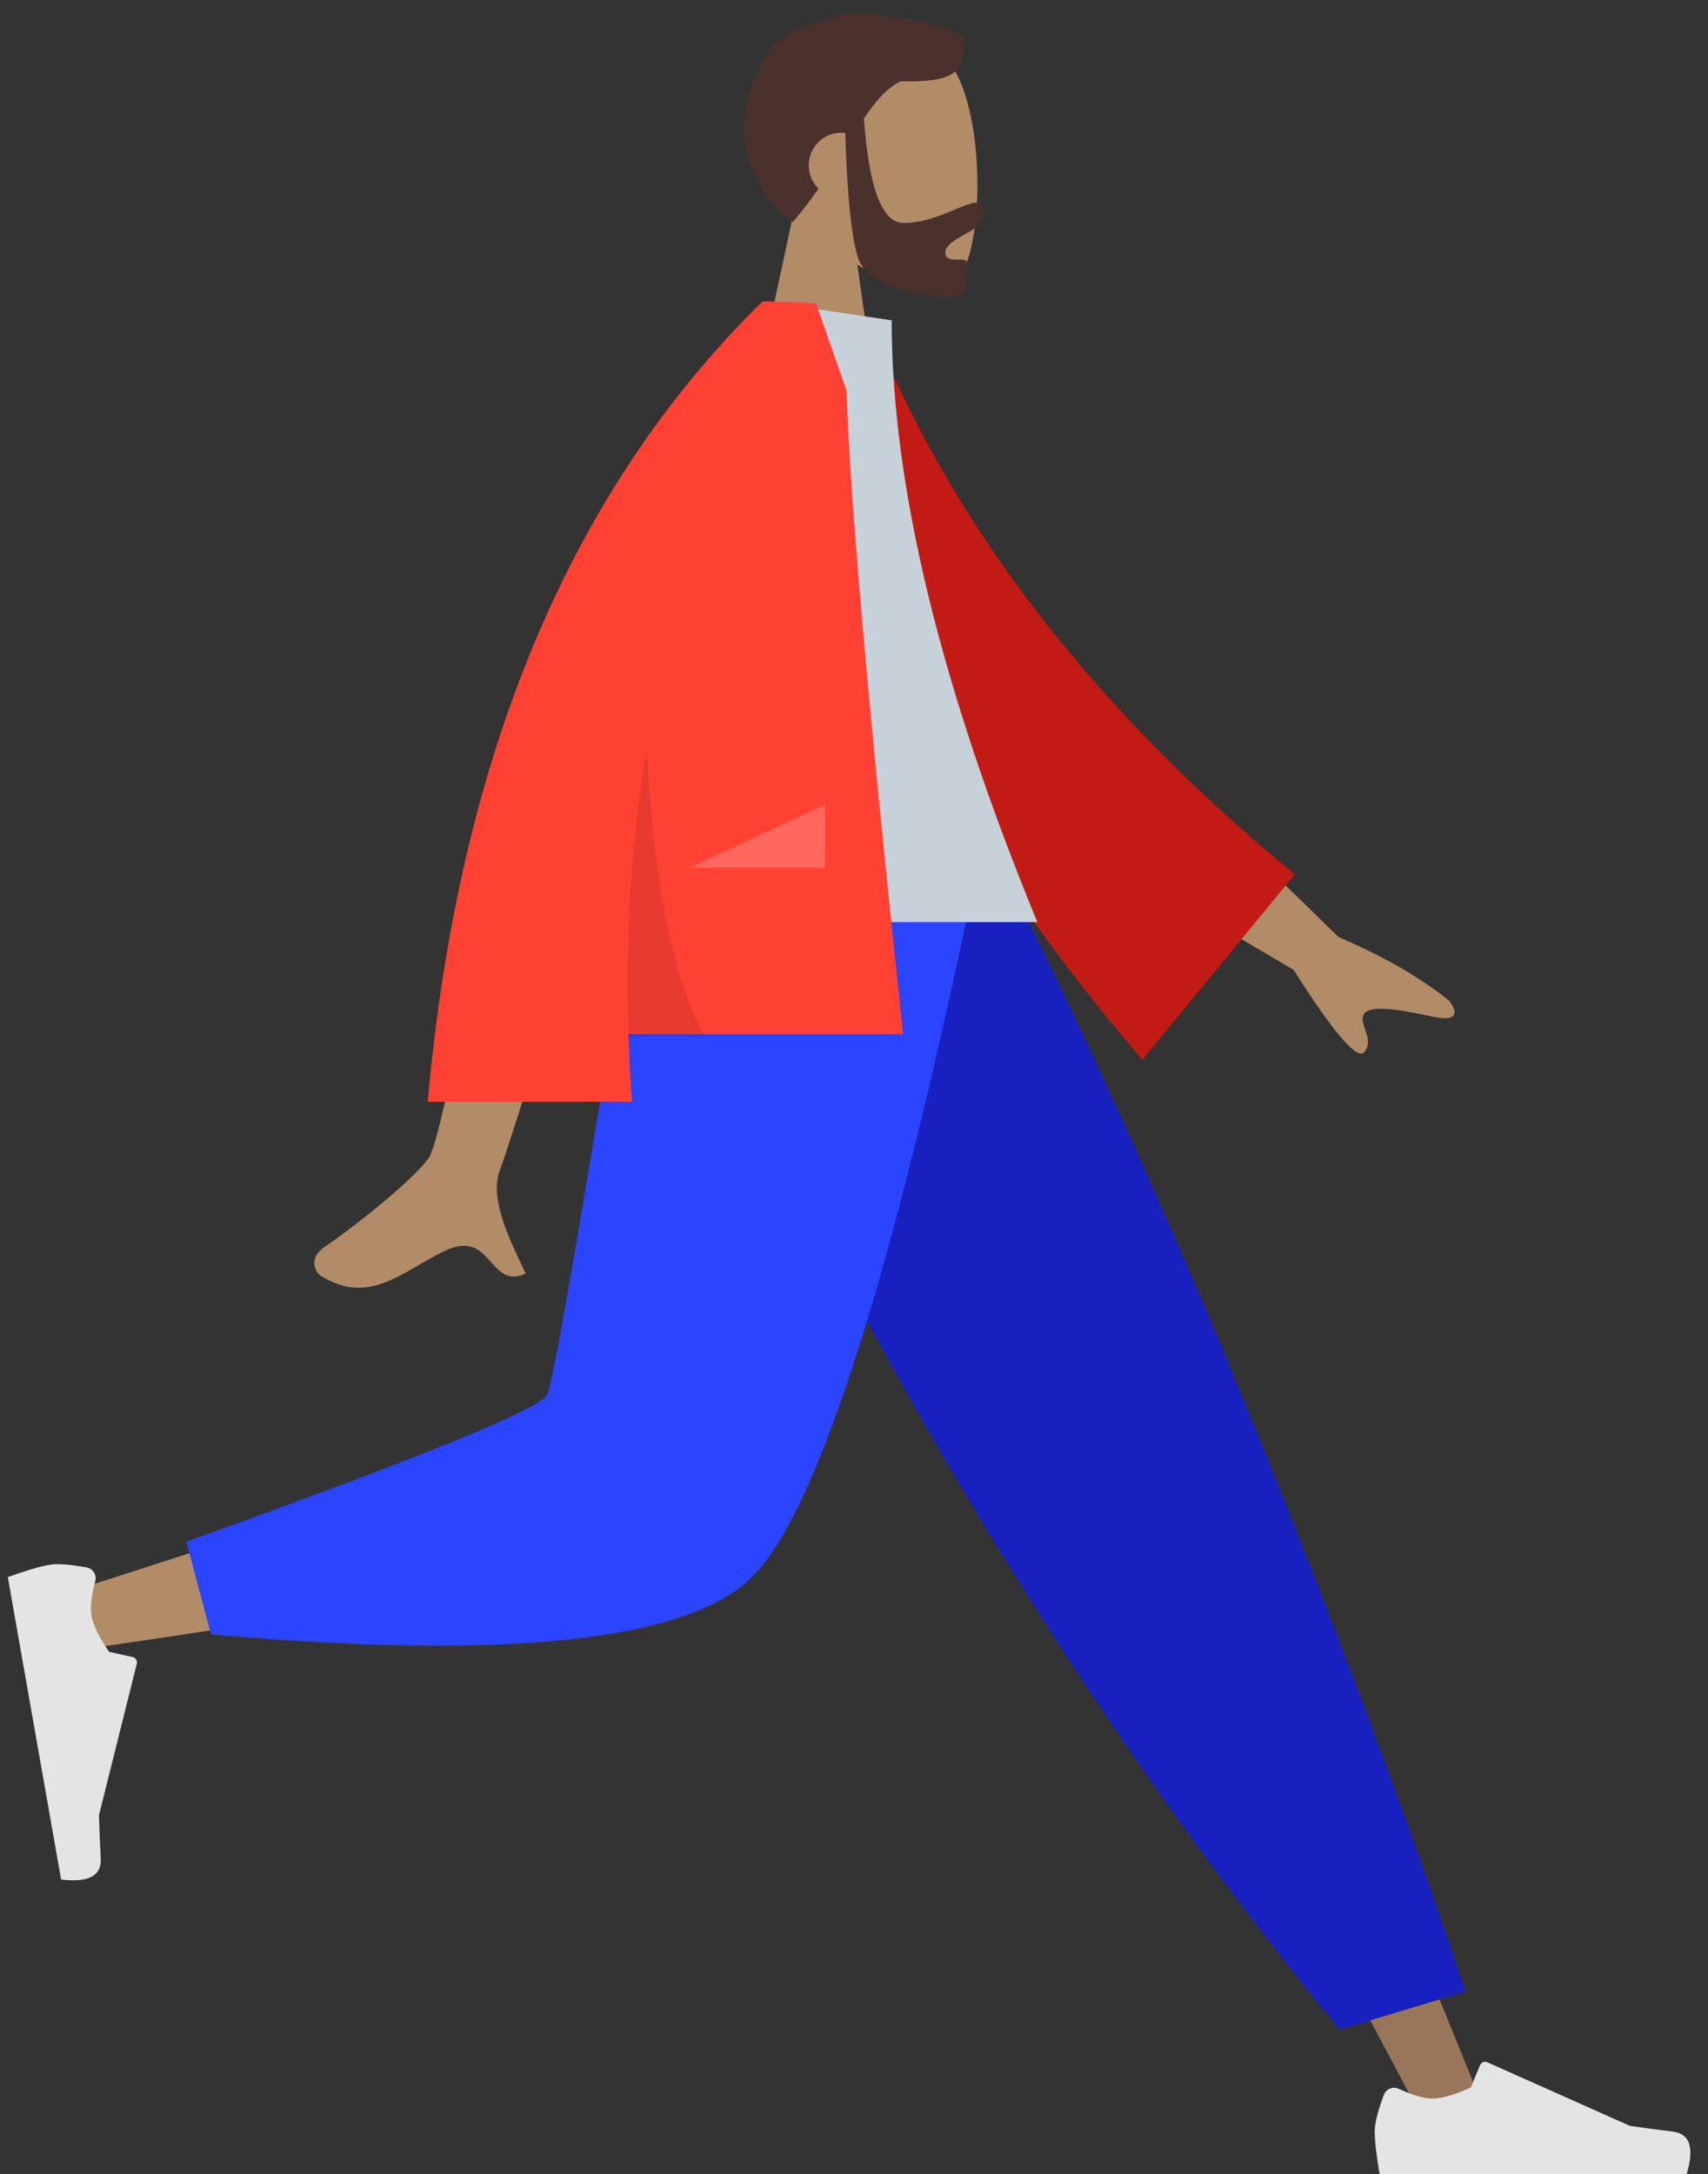 <svg viewBox="-1.596 26.625 313.83 399.375" xmlns="http://www.w3.org/2000/svg" overflow="visible">
    <rect x="-1.596" y="26.625" width="313.83" height="399.375" fill="#333333" stroke="none"/>
    <g id="Master/Pose/Standing" stroke="none" stroke-width="1" fill="none" fill-rule="evenodd">
        <g id="Head/Front" transform="translate(82, 0) scale(1 1)">
            <g id="Head/Front/Short Beard" stroke="none" stroke-width="1" fill="none" fill-rule="evenodd">
                <g id="Head" transform="translate(54, 31)" fill="#b28b67">
                    <path d="M38.143,9.134 C43.938,19.935 43.25,47.333 35.76,49.263 C32.774,50.033 26.411,48.148 19.936,44.245 L24,73 L0,73 L8.262,34.489 C3.654,29.081 0.536,22.453 1.057,15.025 C2.558,-6.375 32.349,-1.667 38.143,9.134 Z" id="SKIN"/>
                </g>
                <path d="M79.132,29.621 C85.866,30.198 91.879,32.252 93.583,33.471 C93.583,39.846 92.348,41.738 81.797,41.571 C79.205,42.94 77.212,45.297 75.136,48.388 C76.054,61.185 78.484,67.585 82.426,67.585 C88.339,67.585 93.355,63.831 95.95,63.831 C97.841,63.831 97.419,66.198 96.165,67.952 C95.131,69.4 90.094,70.796 90.094,73.04 C90.094,75.285 94.073,73.548 94.073,74.879 C94.073,77.081 94.773,81.221 90.951,81.221 C87.084,81.221 75.995,79.812 74.094,74.071 C72.868,70.367 72.075,62.691 71.716,51.044 C71.481,51.014 71.242,51 71,51 C67.686,51 65,53.686 65,57 C65,58.682 65.692,60.203 66.808,61.292 C65.419,63.252 63.863,65.299 62.08,67.411 C55.382,63.393 49.412,50.629 55.96,39.328 C57.77,33.792 62.868,31.835 67.707,30.462 C71.627,28.822 75.697,28.638 79.132,29.621 Z" id="Hair" fill="#4a312c"/>
            </g>
        </g>
        <g id="Bottom/Standing" transform="translate(0, 187) scale(1 1)">
            <g id="Bottom/Standing/Jogging" stroke="none" stroke-width="1" fill="none" fill-rule="evenodd">
                <polygon id="SKIN" fill="#997659" points="130 0 204.306 124.227 260.015 229.25 272.014 229.25 178.674 5.090379e-13"/>
                <g id="Right" transform="translate(251, 218)" fill="#E4E4E4">
                    <path d="M1.678,6.402 C0.559,9.388 0,11.623 0,13.106 C0,14.909 0.3,17.54 0.901,21 C2.993,21 21.794,21 57.303,21 C58.769,16.155 57.923,13.539 54.765,13.152 C51.607,12.766 48.984,12.417 46.895,12.106 L20.68,0.419 C20.176,0.194 19.584,0.421 19.359,0.925 C19.356,0.934 19.352,0.942 19.348,0.951 L17.663,5.039 L17.663,5.039 C14.74,6.403 12.364,7.085 10.537,7.085 C9.052,7.085 7.001,6.485 4.384,5.285 L4.384,5.285 C3.38,4.825 2.193,5.266 1.733,6.27 C1.713,6.313 1.695,6.357 1.678,6.402 Z" id="shoe"/>
                </g>
                <path d="M244.543,212.433 L267.683,205.433 C257.545,175.125 245.119,141.772 230.405,105.374 C215.692,68.977 199.89,33.852 183,2.84217094e-14 L117.644,2.84217094e-14 C136.422,42.821 156.329,81.729 177.366,116.725 C198.402,151.721 220.795,183.624 244.543,212.433 Z" id="Pant" fill="#1820bf"/>
                <path d="M125.117,2.84217094e-14 C118.103,43.654 104.577,99.427 103.301,101.149 C102.45,102.296 71.813,112.562 11.39,131.947 L13.982,142.528 C86.036,132.132 124.002,124.066 127.881,118.331 C133.699,109.728 162.748,41.763 174,2.84217094e-14 L125.117,2.84217094e-14 Z" id="SKIN" fill="#b28b67"/>
                <path d="M32.63,122.8 L37.195,139.842 C91.087,144.569 124.108,141.153 136.258,129.596 C148.407,118.039 162.255,74.84 177.799,-1.13686838e-13 L115.478,-1.13686838e-13 C105.63,61.284 100.124,93.212 98.96,95.785 C97.797,98.357 75.687,107.363 32.63,122.8 Z" id="Pant" fill="#2b44ff"/>
                <g id="Left" transform="translate(15.058, 155.157) rotate(80) translate(-15.058, -155.157) translate(-13.942, 144.657)" fill="#E4E4E4">
                    <path d="M1.678,6.402 C0.559,9.388 0,11.623 0,13.106 C0,14.909 0.3,17.54 0.901,21 C2.993,21 21.794,21 57.303,21 C58.769,16.155 57.923,13.539 54.765,13.152 C51.607,12.766 48.984,12.417 46.895,12.106 L20.68,0.419 C20.176,0.194 19.584,0.421 19.359,0.925 C19.356,0.934 19.352,0.942 19.348,0.951 L17.663,5.039 L17.663,5.039 C14.74,6.403 12.364,7.085 10.537,7.085 C9.052,7.085 7.001,6.485 4.384,5.285 L4.384,5.285 C3.38,4.825 2.193,5.266 1.733,6.27 C1.713,6.313 1.695,6.357 1.678,6.402 Z" id="shoe"/>
                </g>
            </g>
        </g>
        <g id="Body" transform="translate(22, 82) scale(1 1)">
            <g id="Body/Jacket" stroke="none" stroke-width="1" fill="none" fill-rule="evenodd">
                <path d="M68.308,93.02 L89.205,93.102 C76.302,134.756 69.336,156.857 68.308,159.406 C65.994,165.14 70.891,173.874 72.985,178.567 C66.165,181.619 66.891,170.317 58.288,174.319 C50.435,177.973 44.462,184.592 35.389,178.994 C34.274,178.306 33.051,175.715 36.005,173.69 C43.362,168.645 53.965,159.815 55.398,156.908 C57.352,152.945 61.655,131.649 68.308,93.02 L68.308,93.02 Z M194.044,89.123 L222.372,116.758 C230.615,120.273 237.368,124.156 242.633,128.404 C243.817,129.832 245.105,132.568 239.535,131.344 C233.965,130.119 228.051,129.082 227.004,130.894 C225.957,132.705 229.042,135.481 227.107,137.852 C225.817,139.432 221.479,134.405 214.093,122.77 L184.636,105.402 L194.044,89.123 Z" id="SKIN" fill="#b28b67"/>
                <path d="M122.019,9.232 L130.504,7.001 C148.576,42.752 177.415,74.15 217.019,101.195 L192.062,137.565 C151.339,97.686 124.671,55.199 122.019,9.232 Z" id="Coat-Back" fill="#c21b15" transform="translate(169.519, 72.283) rotate(5) translate(-169.519, -72.283)"/>
                <path d="M90,114 L167,114 C149.161,70.625 140.241,33.779 140.241,3.461 L117.014,0 C98.76,29.358 93.605,65.505 90,114 Z" id="Shirt" fill="#C7D1D9"/>
                <path d="M118.048,-4.26325641e-14 C119.862,0.062 122.625,0.175 126.338,0.338 L126.338,0.338 L131.95,16.377 C132.544,35.932 136.011,75.342 142.351,134.606 L142.351,134.606 L91.876,134.606 C92.008,138.699 92.227,142.83 92.531,147 L92.531,147 L55,147 C60.614,83.664 81.115,34.664 116.504,1.42108547e-14 L116.504,1.42108547e-14 L116.522,0.017 L116.532,-4.26325641e-14 Z" id="Coat-Front" fill="#ff4133"/>
                <path d="M106,135 L91.889,134.999 C91.271,116.643 92.378,99.055 95.21,82.235 C96.647,107.749 100.243,125.337 106,135 Z" id="Shade" fill-opacity=".1" fill="#000"/>
                <polygon id="Light" fill-opacity=".2" fill="#FFF" points="103.111 104 128 92.429 128 104"/>
            </g>
        </g>
    </g>
</svg>
